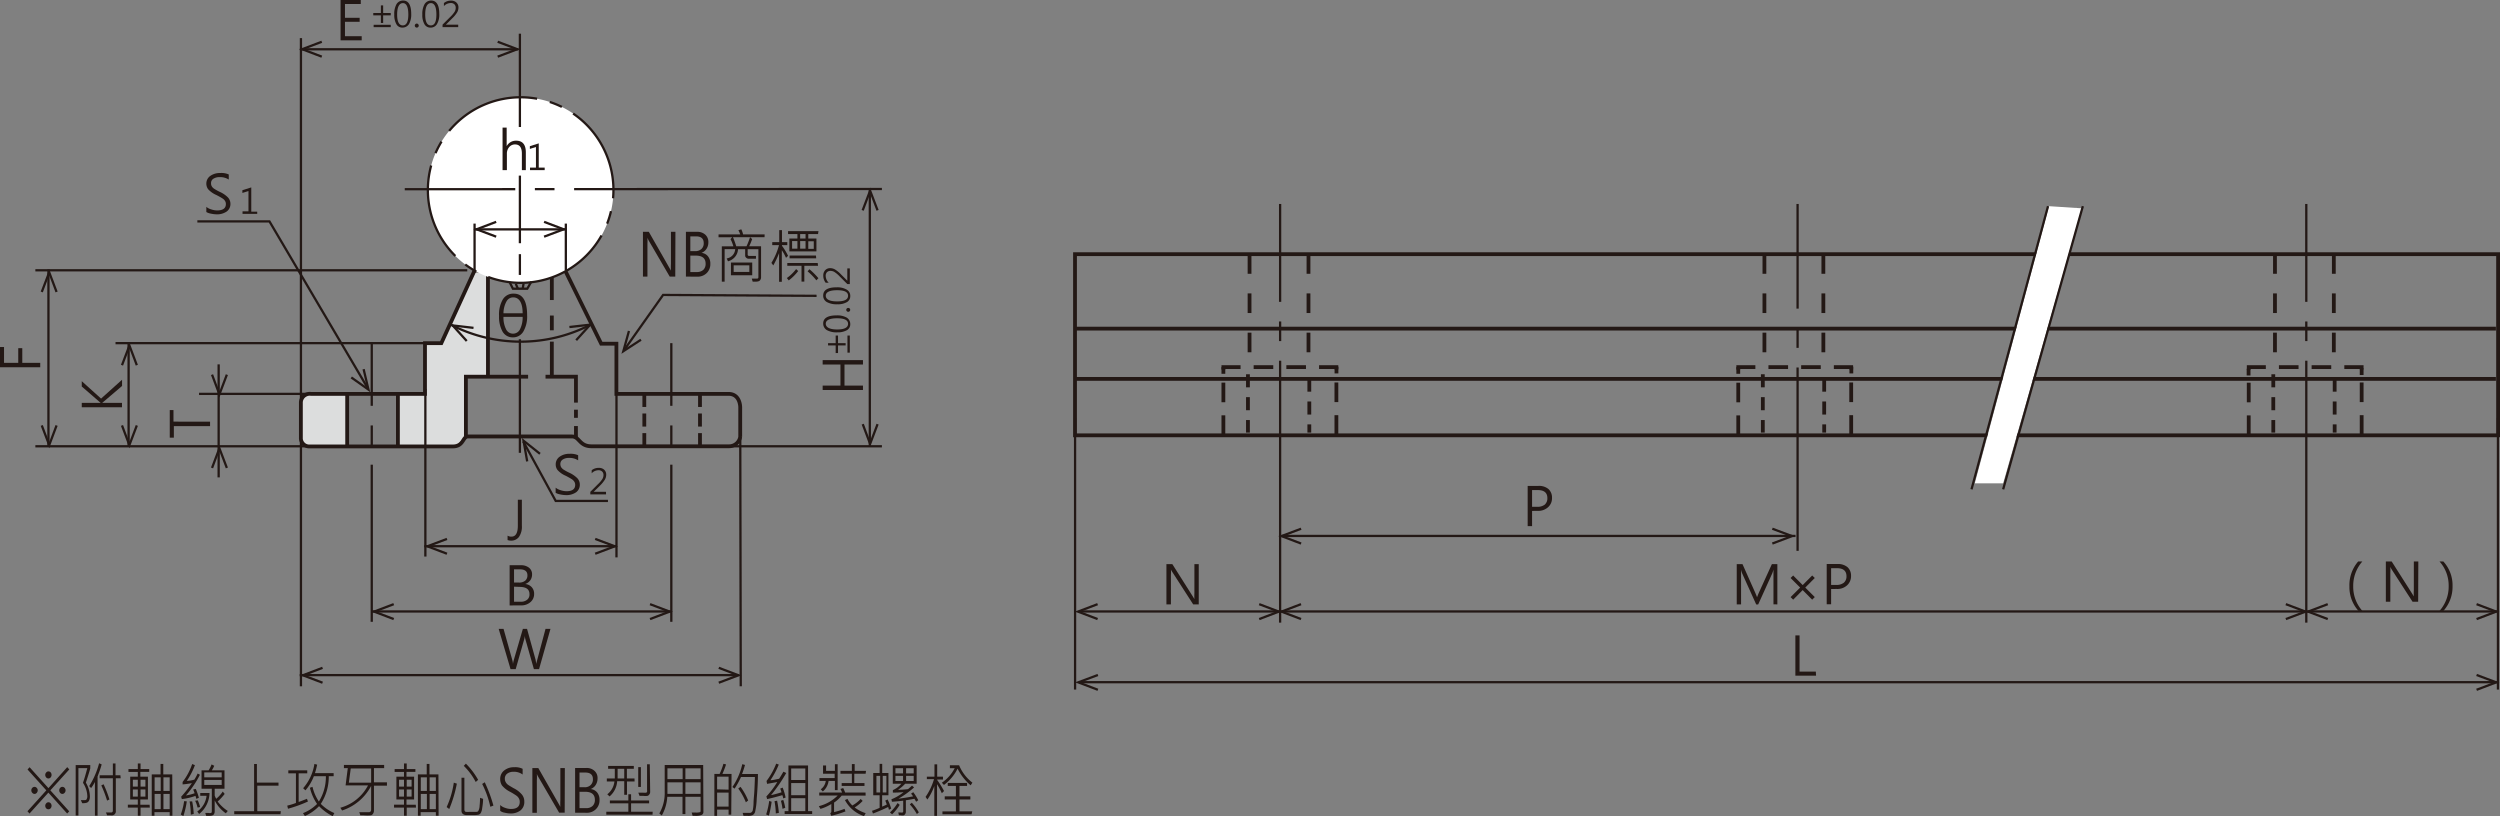 <svg xmlns="http://www.w3.org/2000/svg" xmlns:xlink="http://www.w3.org/1999/xlink" viewBox="0 0 328.72 107.31">
  <rect x="0" y="0" width="328.72" height="107.31" fill="#808080" stroke="none"/>
  <defs>
    <style>
      .cls-1, .cls-10, .cls-11, .cls-13, .cls-14, .cls-15, .cls-16, .cls-17, .cls-4, .cls-5, .cls-7, .cls-8, .cls-9 {
        fill: none;
      }

      .cls-2 {
        clip-path: url(#clip-path);
      }

      .cls-3 {
        fill: #dcdddd;
      }

      .cls-10, .cls-11, .cls-13, .cls-14, .cls-15, .cls-16, .cls-17, .cls-4, .cls-5, .cls-7, .cls-8, .cls-9 {
        stroke: #231815;
      }

      .cls-13, .cls-14, .cls-15, .cls-4, .cls-5 {
        stroke-width: 0.5px;
      }

      .cls-5 {
        stroke-dasharray: 1.72 0.86;
      }

      .cls-6 {
        fill: #fff;
      }

      .cls-10, .cls-11, .cls-16, .cls-17, .cls-7, .cls-8, .cls-9 {
        stroke-width: 0.3px;
      }

      .cls-7 {
        stroke-dasharray: 12.91 1.72 1.72 1.72;
      }

      .cls-8 {
        stroke-dasharray: 19.8 1.72 1.72 1.72;
      }

      .cls-9 {
        stroke-dasharray: 20.66 2.58 2.58 2.58;
      }

      .cls-11 {
        stroke-dasharray: 40.47 2.58 2.58 2.58;
      }

      .cls-12 {
        fill: #231815;
      }

      .cls-13 {
        stroke-dasharray: 2.58 2.58;
      }

      .cls-14 {
        stroke-dasharray: 2.58 1.72;
      }

      .cls-15 {
        stroke-dasharray: 1.72 1.29;
      }

      .cls-16 {
        stroke-dasharray: 34.44 2.58 2.58 2.58;
      }

      .cls-17 {
        stroke-dasharray: 24.11 2.58 2.58 2.58;
      }

      .cls-18 {
        clip-path: url(#clip-path-3);
      }
    </style>
    <clipPath id="clip-path" transform="translate(-474.38 -127.88)">
      <rect class="cls-1" x="470" y="123.5" width="334.85" height="96.68"/>
    </clipPath>
    <clipPath id="clip-path-3" transform="translate(-474.38 -127.88)">
      <rect class="cls-1" width="839.05" height="595.28"/>
    </clipPath>
  </defs>
  <title>資產 2</title>
  <g id="圖層_2" data-name="圖層 2">
    <g id="圖層_1-2" data-name="圖層 1">
      <g>
        <g class="cls-2">
          <polygon class="cls-3" points="52.27 51.81 52.27 58.67 59.96 58.67 61.26 57.38 61.26 49.48 64.16 49.48 64.16 36.34 62.38 35.48 58.13 45.17 56.04 45.17 56.04 51.81 52.27 51.81"/>
          <rect class="cls-3" x="39.68" y="51.73" width="5.92" height="6.94"/>
          <path class="cls-4" d="M536.78,163.45h11.91l4.74,9.62h2v6.6h14.74c1.56,0,1.54,1.76,1.54,1.76v3.89a1.48,1.48,0,0,1-1.48,1.24H552.15c-1.61,0-1.57-1.29-2.58-1.29H535.92c-.72,0-.55,1.31-2,1.31h-18.8a1.1,1.1,0,0,1-1.18-1.15v-4.58a1.17,1.17,0,0,1,1.32-1.18l15,0V173h2.15Z" transform="translate(-474.38 -127.88)"/>
          <polyline class="cls-4" points="69.44 49.53 61.26 49.53 61.26 57.38"/>
          <polyline class="cls-4" points="75.73 52.94 75.73 49.53 71.73 49.53"/>
          <line class="cls-4" x1="75.73" y1="54.94" x2="75.73" y2="53.87"/>
          <line class="cls-4" x1="75.73" y1="57.6" x2="75.73" y2="56.02"/>
          <line class="cls-4" x1="64.16" y1="35.79" x2="64.16" y2="49.42"/>
          <line class="cls-4" x1="72.56" y1="44.92" x2="72.56" y2="49.48"/>
          <line class="cls-4" x1="72.56" y1="41.49" x2="72.56" y2="43.43"/>
          <line class="cls-4" x1="72.56" y1="35.79" x2="72.56" y2="39.45"/>
          <line class="cls-4" x1="45.65" y1="51.79" x2="45.65" y2="58.68"/>
          <line class="cls-4" x1="52.32" y1="51.79" x2="52.32" y2="58.68"/>
          <line class="cls-5" x1="84.72" y1="51.79" x2="84.72" y2="58.68"/>
          <line class="cls-5" x1="92.04" y1="51.79" x2="92.04" y2="58.68"/>
          <path class="cls-6" d="M542.85,165.07a12.2,12.2,0,1,0-12.21-12.2,12.2,12.2,0,0,0,12.21,12.2" transform="translate(-474.38 -127.88)"/>
          <path class="cls-7" d="M542.85,165.07a12.2,12.2,0,1,0-12.21-12.2A12.2,12.2,0,0,0,542.85,165.07Z" transform="translate(-474.38 -127.88)"/>
          <line class="cls-6" x1="62.4" y1="35.81" x2="62.4" y2="29.4"/>
          <line class="cls-8" x1="62.4" y1="35.81" x2="62.4" y2="29.4"/>
          <line class="cls-6" x1="74.4" y1="35.57" x2="74.4" y2="29.4"/>
          <line class="cls-8" x1="74.4" y1="35.57" x2="74.4" y2="29.4"/>
          <line class="cls-6" x1="62.33" y1="30.16" x2="74.39" y2="30.16"/>
          <line class="cls-8" x1="62.33" y1="30.16" x2="74.39" y2="30.16"/>
          <path class="cls-8" d="M533.58,170.53a20,20,0,0,0,18.7-.09" transform="translate(-474.38 -127.88)"/>
          <polyline class="cls-8" points="67.01 37.1 67.44 37.96 69.33 37.96 69.86 37.04"/>
          <line class="cls-8" x1="68.09" y1="37.96" x2="67.82" y2="37.31"/>
          <line class="cls-8" x1="68.74" y1="37.9" x2="68.84" y2="37.31"/>
          <line class="cls-9" x1="48.88" y1="81.76" x2="48.88" y2="45.12"/>
          <line class="cls-9" x1="88.27" y1="81.76" x2="88.27" y2="45.12"/>
          <line class="cls-10" x1="55.93" y1="51.14" x2="55.93" y2="73.18"/>
          <line class="cls-10" x1="81.06" y1="51.14" x2="81.06" y2="73.29"/>
          <line class="cls-10" x1="39.57" y1="5.01" x2="39.57" y2="90.24"/>
          <line class="cls-10" x1="97.33" y1="54.37" x2="97.4" y2="90.24"/>
          <line class="cls-11" x1="115.96" y1="24.85" x2="53.22" y2="24.88"/>
          <line class="cls-10" x1="93.4" y1="58.68" x2="115.96" y2="58.68"/>
          <polyline class="cls-10" points="82.14 45.92 87.19 38.78 107.37 38.9"/>
          <line class="cls-10" x1="39.41" y1="88.77" x2="97.13" y2="88.77"/>
          <line class="cls-10" x1="141.88" y1="89.7" x2="328.51" y2="89.7"/>
          <line class="cls-10" x1="48.88" y1="80.4" x2="88.23" y2="80.4"/>
          <line class="cls-10" x1="55.8" y1="71.82" x2="81.06" y2="71.82"/>
        </g>
        <g class="cls-2">
          <path class="cls-12" d="M546.76,210.57l-1.5,5.29h-.68l-1.11-3.9a1.89,1.89,0,0,1-.08-.53h0a2.35,2.35,0,0,1-.09.53l-1.11,3.9h-.68l-1.56-5.29h.64l1.15,4.09a2.56,2.56,0,0,1,.09.53h0a3.58,3.58,0,0,1,.11-.53l1.19-4.09h.55l1.14,4.12c0,.13.06.3.09.5h0a2.27,2.27,0,0,1,.1-.51l1.1-4.11Z" transform="translate(-474.38 -127.88)"/>
          <path class="cls-12" d="M713.17,216.72h-2.72v-5.29H711v4.76h2.14Z" transform="translate(-474.38 -127.88)"/>
          <path class="cls-12" d="M632,207.35h-.73l-2.76-4.28a1.87,1.87,0,0,1-.17-.31h0a5,5,0,0,1,0,.71v3.88h-.59v-5.29h.78l2.68,4.23.22.36h0a7.77,7.77,0,0,1,0-.8v-3.79H632Z" transform="translate(-474.38 -127.88)"/>
          <path class="cls-12" d="M784.45,201.71H785a4.82,4.82,0,0,0-1.2,3.27,4.75,4.75,0,0,0,1.2,3.22h-.51a4.66,4.66,0,0,1-1.19-3.22A4.75,4.75,0,0,1,784.45,201.71Z" transform="translate(-474.38 -127.88)"/>
          <path class="cls-12" d="M792.34,207h-.74l-2.76-4.27a3.18,3.18,0,0,1-.16-.32h0a5,5,0,0,1,0,.71V207h-.59v-5.29h.77l2.69,4.23.22.36h0a5.26,5.26,0,0,1,0-.8v-3.79h.59Z" transform="translate(-474.38 -127.88)"/>
          <path class="cls-12" d="M795.66,208.2h-.51a4.8,4.8,0,0,0,1.2-3.26,4.74,4.74,0,0,0-1.2-3.23h.5a4.61,4.61,0,0,1,1.21,3.23A4.74,4.74,0,0,1,795.66,208.2Z" transform="translate(-474.38 -127.88)"/>
          <path class="cls-12" d="M675.83,195.06v2h-.58v-5.29h1.43a1.91,1.91,0,0,1,1.3.41,1.5,1.5,0,0,1,.47,1.17,1.56,1.56,0,0,1-.55,1.25,1.89,1.89,0,0,1-1.36.45Zm0-2.74v2.2h.67a1.55,1.55,0,0,0,1-.29,1.09,1.09,0,0,0,.34-.85c0-.71-.42-1.06-1.26-1.06Z" transform="translate(-474.38 -127.88)"/>
          <g>
            <path class="cls-12" d="M707.57,207.34v-3.57c0-.27,0-.61,0-1h0a4.31,4.31,0,0,1-.16.5l-1.85,4.09h-.26l-1.84-4.07a2.44,2.44,0,0,1-.15-.52h0c0,.18,0,.52,0,1v3.58h-.57v-5.29h.76l1.66,3.73c.13.29.21.5.25.62h0c.07-.18.15-.4.26-.64l1.69-3.71h.72v5.29Z" transform="translate(-474.38 -127.88)"/>
            <path class="cls-12" d="M713,206.39l-.34.34-1.25-1.26-1.25,1.26-.34-.34,1.26-1.25-1.26-1.26.34-.33,1.25,1.26,1.25-1.26.34.33-1.25,1.26Z" transform="translate(-474.38 -127.88)"/>
            <path class="cls-12" d="M715.15,205.33v2h-.58v-5.29H716a1.93,1.93,0,0,1,1.3.41,1.5,1.5,0,0,1,.47,1.17,1.61,1.61,0,0,1-.55,1.25,1.89,1.89,0,0,1-1.36.45Zm0-2.74v2.2h.67a1.52,1.52,0,0,0,1-.29,1.06,1.06,0,0,0,.35-.85c0-.71-.42-1.06-1.26-1.06Z" transform="translate(-474.38 -127.88)"/>
          </g>
          <path class="cls-12" d="M497.19,181.8v1.52H502v.59h-4.76v1.52h-.54V181.8Z" transform="translate(-474.38 -127.88)"/>
          <path class="cls-12" d="M490.43,177.81v.82L488,180.7l-.18.15h2.6v.58h-5.29v-.58h2.49a1.77,1.77,0,0,1-.18-.15l-2.31-2V178l2.54,2.29Z" transform="translate(-474.38 -127.88)"/>
          <path class="cls-12" d="M474.91,173.51v2.08h1.87v-1.93h.53v1.93h2.36v.58h-5.29v-2.66Z" transform="translate(-474.38 -127.88)"/>
          <path class="cls-12" d="M541.39,207.49V202.2h1.48a1.65,1.65,0,0,1,1.07.33,1.07,1.07,0,0,1,.4.88,1.29,1.29,0,0,1-.24.78,1.34,1.34,0,0,1-.67.48h0a1.31,1.31,0,0,1,.85.4,1.25,1.25,0,0,1,.33.9,1.37,1.37,0,0,1-.49,1.09,1.79,1.79,0,0,1-1.22.42Zm.58-4.75v1.74h.65a1.22,1.22,0,0,0,.82-.25.89.89,0,0,0,.29-.7c0-.53-.34-.79-1-.79Zm0,2.28V207h.86a1.26,1.26,0,0,0,.86-.26A.87.87,0,0,0,544,206c0-.64-.44-.95-1.31-.95Z" transform="translate(-474.38 -127.88)"/>
          <path class="cls-12" d="M543,197a2.35,2.35,0,0,1-.39,1.49,1.27,1.27,0,0,1-1,.48,1.44,1.44,0,0,1-.49-.08v-.58a.9.9,0,0,0,.51.13q.84,0,.84-1.44v-3.41H543Z" transform="translate(-474.38 -127.88)"/>
          <path class="cls-12" d="M540,169.42a3.89,3.89,0,0,1,.5-2.18,1.6,1.6,0,0,1,1.43-.75c1.17,0,1.76.94,1.76,2.83a3.92,3.92,0,0,1-.5,2.16,1.56,1.56,0,0,1-1.39.76,1.52,1.52,0,0,1-1.33-.74A3.93,3.93,0,0,1,540,169.42Zm.58.12a3.43,3.43,0,0,0,.35,1.65,1,1,0,0,0,.92.56,1,1,0,0,0,.9-.57,3.42,3.42,0,0,0,.35-1.64Zm2.52-.47c0-1.39-.46-2.09-1.24-2.09a1,1,0,0,0-.89.55,3.25,3.25,0,0,0-.39,1.54Z" transform="translate(-474.38 -127.88)"/>
          <path class="cls-12" d="M547.44,192a1.82,1.82,0,0,0,.64.33,2.58,2.58,0,0,0,.78.14c.77,0,1.15-.28,1.15-.84a.74.74,0,0,0-.12-.42,1.08,1.08,0,0,0-.32-.32c-.14-.09-.4-.24-.8-.45a3,3,0,0,1-1.09-.77,1.19,1.19,0,0,1-.23-.74,1.21,1.21,0,0,1,.52-1,2.15,2.15,0,0,1,1.3-.38,2.39,2.39,0,0,1,1.13.19v.67a2.1,2.1,0,0,0-1.2-.32,1.45,1.45,0,0,0-.82.21.68.68,0,0,0-.32.6.82.82,0,0,0,.11.42,1.22,1.22,0,0,0,.3.3,6.41,6.41,0,0,0,.75.41,3.61,3.61,0,0,1,1.09.75,1.24,1.24,0,0,1,.31.83,1.21,1.21,0,0,1-.49,1,2.24,2.24,0,0,1-1.38.37,3.6,3.6,0,0,1-.7-.09,1.82,1.82,0,0,1-.61-.21Z" transform="translate(-474.38 -127.88)"/>
          <path class="cls-12" d="M554.07,192.89H552v-.34l1-1a3.4,3.4,0,0,0,.61-.73,1,1,0,0,0,.12-.47.6.6,0,0,0-.18-.47.66.66,0,0,0-.49-.17,1.25,1.25,0,0,0-.88.4v-.4a1.43,1.43,0,0,1,.93-.31,1,1,0,0,1,.71.24.87.87,0,0,1,.27.67,1.27,1.27,0,0,1-.18.64,4.22,4.22,0,0,1-.67.81l-.8.79h1.62Z" transform="translate(-474.38 -127.88)"/>
          <line class="cls-10" x1="26.17" y1="51.79" x2="43.93" y2="51.79"/>
          <line class="cls-10" x1="4.65" y1="58.68" x2="43.93" y2="58.68"/>
          <line class="cls-10" x1="16.91" y1="58.68" x2="16.91" y2="45.11"/>
          <line class="cls-10" x1="28.75" y1="62.77" x2="28.75" y2="47.91"/>
          <line class="cls-10" x1="55.95" y1="45.12" x2="15.19" y2="45.12"/>
          <line class="cls-10" x1="61.44" y1="35.54" x2="4.65" y2="35.54"/>
          <line class="cls-10" x1="6.37" y1="35.43" x2="6.37" y2="58.68"/>
          <polyline class="cls-10" points="5.49 38.39 6.47 35.81 7.44 38.39"/>
          <polyline class="cls-10" points="7.44 55.94 6.47 58.52 5.49 55.94"/>
          <polyline class="cls-10" points="17.99 55.94 17.01 58.52 16.04 55.94"/>
          <polyline class="cls-10" points="27.88 61.53 28.85 58.95 29.83 61.53"/>
          <polyline class="cls-10" points="42.41 89.77 39.83 88.79 42.41 87.81"/>
          <polyline class="cls-10" points="144.36 90.7 141.78 89.72 144.36 88.75"/>
          <polyline class="cls-10" points="51.77 81.4 49.19 80.42 51.77 79.44"/>
          <polyline class="cls-10" points="144.32 81.4 141.74 80.42 144.32 79.44"/>
          <polyline class="cls-10" points="306.07 81.4 303.48 80.42 306.07 79.44"/>
          <polyline class="cls-10" points="42.31 7.45 39.73 6.47 42.31 5.49"/>
          <polyline class="cls-10" points="65.44 7.45 68.02 6.47 65.44 5.49"/>
          <polyline class="cls-10" points="58.77 72.81 56.19 71.83 58.77 70.86"/>
          <polyline class="cls-10" points="300.56 81.4 303.15 80.42 300.56 79.44"/>
          <polyline class="cls-10" points="171.07 81.4 168.49 80.42 171.07 79.44"/>
          <polyline class="cls-10" points="165.57 81.4 168.15 80.42 165.57 79.44"/>
          <polyline class="cls-10" points="325.64 81.4 328.22 80.42 325.64 79.44"/>
          <polyline class="cls-10" points="325.64 90.7 328.22 89.72 325.64 88.75"/>
          <polyline class="cls-10" points="171.08 71.47 168.5 70.49 171.08 69.52"/>
          <polyline class="cls-10" points="233.04 71.47 235.63 70.49 233.04 69.52"/>
          <polyline class="cls-10" points="65.24 31.12 62.66 30.15 65.24 29.17"/>
          <polyline class="cls-10" points="71.54 31.12 74.12 30.15 71.54 29.17"/>
          <polyline class="cls-10" points="75.76 44.73 77.61 42.69 74.87 43"/>
          <polyline class="cls-10" points="61.37 44.84 59.52 42.79 62.26 43.11"/>
          <polyline class="cls-10" points="47.81 48.54 48.45 51.23 46.19 49.63"/>
          <polyline class="cls-10" points="69.32 60.67 68.84 57.95 71 59.67"/>
          <polyline class="cls-10" points="84.28 44.67 81.96 46.18 82.7 43.52"/>
          <polyline class="cls-10" points="94.51 89.77 97.09 88.79 94.51 87.81"/>
          <polyline class="cls-10" points="85.47 81.4 88.05 80.42 85.47 79.44"/>
          <polyline class="cls-10" points="78.26 72.81 80.84 71.83 78.26 70.86"/>
          <polyline class="cls-10" points="113.43 27.66 114.41 25.08 115.39 27.66"/>
          <polyline class="cls-10" points="115.39 55.77 114.41 58.36 113.44 55.77"/>
          <polyline class="cls-10" points="16.04 48.02 17.02 45.44 17.99 48.02"/>
          <polyline class="cls-10" points="29.83 49.26 28.85 51.85 27.88 49.26"/>
          <g>
            <path class="cls-12" d="M574.91,159.07H573l.28.25a9.5,9.5,0,0,1-.39.94h1.56v4.08a.58.58,0,0,1-.15.41c-.1.12-.31.17-.65.17h-.3l-.12-.41h.7c.11,0,.17-.06.17-.19v-3.67h-1.41v.68c0,.13.06.2.19.2h.9v.37h-1a.45.45,0,0,1-.28-.13.36.36,0,0,1-.14-.27v-.85h-.94a1.66,1.66,0,0,1-.39,1,1.82,1.82,0,0,1-.93.59l-.17-.38a1.31,1.31,0,0,0,1.12-1.22h-1.39v4.28h-.37v-4.65h1.52a4.81,4.81,0,0,0-.38-.95l.23-.24h-1.8v-.38h2.85a4.19,4.19,0,0,0-.24-.55l.38-.12a3.19,3.19,0,0,1,.24.67h2.83Zm-1.62,5h-2.8V162.4h2.8Zm-.32-5h-2.21c.19.47.33.87.43,1.19h1.35A10.26,10.26,0,0,0,573,159.07Zm-.06,4.57v-.87h-2.06v.87Z" transform="translate(-474.38 -127.88)"/>
            <path class="cls-12" d="M578,161.52l-.27.26a5.9,5.9,0,0,0-.55-1v4.15h-.36v-3.77a11.82,11.82,0,0,1-.76,1.62l-.25-.33a8.76,8.76,0,0,0,1-2.34h-.89v-.39h.92v-1.58h.36v1.58h.7v.39h-.7v.09A7.45,7.45,0,0,1,578,161.52Zm1.33,2a6.48,6.48,0,0,1-1.24,1.23l-.25-.31a5.56,5.56,0,0,0,1.22-1.18Zm2.61-.69h-1.8v2.08h-.37v-2.08H577.9v-.37h4Zm0-4.17h-1.28v.58h1.07v1.7h-3.56v-1.7h1.06v-.58H578v-.39h4Zm-.24,3.19H578.2v-.37h3.47Zm-2.47-1.27v-1h-.7v1Zm1.07-1.34v-.58h-.71v.58Zm0,1.34v-1h-.71v1Zm1.68,3.89-.26.27a7.78,7.78,0,0,0-1.15-1.18l.24-.28A9.66,9.66,0,0,1,582,164.47Zm-.6-4.87h-.72v1h.72Z" transform="translate(-474.38 -127.88)"/>
          </g>
          <g>
            <path class="cls-12" d="M563.17,164.25h-.73l-2.77-4.75a3.92,3.92,0,0,1-.16-.36h0a6.34,6.34,0,0,1,0,.79v4.32h-.59v-5.89h.77l2.69,4.71c.14.24.21.37.22.4h0a8.89,8.89,0,0,1,0-.89v-4.22h.59Z" transform="translate(-474.38 -127.88)"/>
            <path class="cls-12" d="M564.57,164.25v-5.89h1.48a1.54,1.54,0,0,1,1.06.37,1.27,1.27,0,0,1,.41,1,1.52,1.52,0,0,1-.24.86,1.33,1.33,0,0,1-.67.54v0a1.21,1.21,0,0,1,.85.44,1.49,1.49,0,0,1,.32,1,1.63,1.63,0,0,1-.48,1.22,1.69,1.69,0,0,1-1.22.47Zm.58-5.29v1.94h.64a1.16,1.16,0,0,0,.82-.28,1,1,0,0,0,.3-.78c0-.58-.34-.88-1-.88Zm0,2.53v2.16H566a1.24,1.24,0,0,0,.86-.29,1.08,1.08,0,0,0,.3-.81c0-.7-.43-1.06-1.3-1.06Z" transform="translate(-474.38 -127.88)"/>
          </g>
          <polyline class="cls-10" points="25.95 29.11 35.43 29.11 48.29 50.93"/>
          <line class="cls-10" x1="39.44" y1="6.48" x2="68.14" y2="6.48"/>
          <line class="cls-10" x1="68.36" y1="44.61" x2="68.36" y2="59.54"/>
          <polyline class="cls-10" points="68.36 33.42 68.36 35.29 68.36 36.15"/>
          <line class="cls-10" x1="68.36" y1="23.09" x2="68.36" y2="31.98"/>
          <line class="cls-10" x1="68.36" y1="4.43" x2="68.36" y2="16.7"/>
          <line class="cls-10" x1="114.37" y1="24.81" x2="114.37" y2="58.68"/>
          <path class="cls-12" d="M587.85,175.23v.58h-2.43v2.77h2.43v.58h-5.3v-.58h2.34v-2.77h-2.34v-.58Z" transform="translate(-474.38 -127.88)"/>
          <g>
            <path class="cls-12" d="M584.57,172v1h1v.3h-1v1h-.31v-1h-1V173h1v-1Zm1.55,0v2.25h-.31V172Z" transform="translate(-474.38 -127.88)"/>
            <path class="cls-12" d="M584.47,171.58a2.62,2.62,0,0,1-1.38-.3,1,1,0,0,1-.47-.86c0-.71.59-1.07,1.77-1.07a2.53,2.53,0,0,1,1.32.29,1,1,0,0,1,.47.86.88.88,0,0,1-.45.8A2.45,2.45,0,0,1,584.47,171.58Zm0-.38c.94,0,1.42-.25,1.42-.74s-.48-.73-1.44-.73-1.49.24-1.49.71S583.45,171.2,584.45,171.2Z" transform="translate(-474.38 -127.88)"/>
            <path class="cls-12" d="M585.92,168.88a.26.26,0,0,1-.19-.08.25.25,0,0,1,.19-.43.24.24,0,0,1,.18.07.26.26,0,0,1-.18.44Z" transform="translate(-474.38 -127.88)"/>
            <path class="cls-12" d="M584.47,167.89a2.62,2.62,0,0,1-1.38-.3.94.94,0,0,1-.47-.85q0-1.08,1.77-1.08a2.43,2.43,0,0,1,1.32.3.93.93,0,0,1,.47.85.88.88,0,0,1-.45.8A2.35,2.35,0,0,1,584.47,167.89Zm0-.38c.94,0,1.42-.24,1.42-.74s-.48-.73-1.44-.73-1.49.24-1.49.72S583.45,167.51,584.45,167.51Z" transform="translate(-474.38 -127.88)"/>
            <path class="cls-12" d="M586.12,163.17v2.06h-.33l-1-1a3.66,3.66,0,0,0-.73-.61,1,1,0,0,0-.48-.12.61.61,0,0,0-.47.18.67.67,0,0,0-.16.49,1.29,1.29,0,0,0,.4.89h-.4a1.49,1.49,0,0,1-.32-.94,1,1,0,0,1,.25-.71.87.87,0,0,1,.67-.27,1.27,1.27,0,0,1,.64.18,3.93,3.93,0,0,1,.8.67l.8.8h0v-1.62Z" transform="translate(-474.38 -127.88)"/>
          </g>
          <path class="cls-12" d="M521.94,133.18h-2.78v-5.3h2.66v.53h-2.08v1.81h1.93v.53h-1.93v1.89h2.2Z" transform="translate(-474.38 -127.88)"/>
          <g>
            <path class="cls-12" d="M525.76,129.9h-1v1h-.3v-1h-1v-.31h1v-1h.3v1h1Zm0,1.55h-2.25v-.31h2.25Z" transform="translate(-474.38 -127.88)"/>
            <path class="cls-12" d="M526.22,129.8a2.62,2.62,0,0,1,.3-1.38,1,1,0,0,1,.86-.47c.71,0,1.07.59,1.07,1.77a2.53,2.53,0,0,1-.29,1.32,1,1,0,0,1-.86.47.88.88,0,0,1-.8-.45A2.45,2.45,0,0,1,526.22,129.8Zm.38,0c0,.94.25,1.42.74,1.42s.73-.48.73-1.44-.24-1.49-.71-1.49S526.6,128.78,526.6,129.78Z" transform="translate(-474.38 -127.88)"/>
            <path class="cls-12" d="M528.92,131.25a.26.26,0,0,1,.08-.19.24.24,0,0,1,.36,0,.26.26,0,0,1,.08.19.26.26,0,0,1-.52,0Z" transform="translate(-474.38 -127.88)"/>
            <path class="cls-12" d="M529.91,129.8a2.62,2.62,0,0,1,.3-1.38,1,1,0,0,1,.85-.47q1.08,0,1.08,1.77a2.43,2.43,0,0,1-.3,1.32.94.94,0,0,1-.85.47.88.88,0,0,1-.8-.45A2.35,2.35,0,0,1,529.91,129.8Zm.38,0c0,.94.24,1.42.74,1.42s.73-.48.73-1.44-.24-1.49-.72-1.49S530.29,128.78,530.29,129.78Z" transform="translate(-474.38 -127.88)"/>
            <path class="cls-12" d="M534.63,131.45h-2.06v-.33l1-1a3.66,3.66,0,0,0,.61-.73,1,1,0,0,0,.12-.48.61.61,0,0,0-.18-.47.67.67,0,0,0-.49-.16,1.25,1.25,0,0,0-.88.4v-.4a1.44,1.44,0,0,1,.93-.32,1,1,0,0,1,.71.25.86.86,0,0,1,.27.67,1.27,1.27,0,0,1-.18.64,3.93,3.93,0,0,1-.67.8l-.8.8h1.62Z" transform="translate(-474.38 -127.88)"/>
          </g>
          <polyline class="cls-10" points="68.79 58.03 73.07 65.87 79.94 65.87"/>
          <path class="cls-12" d="M543.52,150.25H543v-2.18q0-1.2-.9-1.2a1,1,0,0,0-.77.35,1.31,1.31,0,0,0-.3.89v2.14h-.57v-5.59H541v2.44h0a1.38,1.38,0,0,1,1.25-.72c.85,0,1.27.52,1.27,1.54Z" transform="translate(-474.38 -127.88)"/>
          <path class="cls-12" d="M546,150.25h-1.93v-.33h.78v-2.71l-.8.25v-.36l1.17-.37v3.19H546Z" transform="translate(-474.38 -127.88)"/>
          <path class="cls-12" d="M501.51,155.08a1.73,1.73,0,0,0,.64.33,2.52,2.52,0,0,0,.77.14c.77,0,1.16-.28,1.16-.84a.74.74,0,0,0-.12-.42,1,1,0,0,0-.33-.32c-.13-.09-.4-.24-.8-.45a3.1,3.1,0,0,1-1.09-.77,1.25,1.25,0,0,1-.23-.74,1.23,1.23,0,0,1,.52-1,2.18,2.18,0,0,1,1.31-.38,2.34,2.34,0,0,1,1.12.19v.67a2.1,2.1,0,0,0-1.2-.32,1.49,1.49,0,0,0-.82.21.67.67,0,0,0-.31.6.73.73,0,0,0,.11.42,1,1,0,0,0,.3.3,7,7,0,0,0,.74.41,3.48,3.48,0,0,1,1.09.75,1.24,1.24,0,0,1,.31.83,1.21,1.21,0,0,1-.49,1,2.21,2.21,0,0,1-1.37.37,3.69,3.69,0,0,1-.71-.09,1.75,1.75,0,0,1-.6-.21Z" transform="translate(-474.38 -127.88)"/>
          <path class="cls-12" d="M508.2,156h-1.93v-.33h.78V153l-.8.25v-.36l1.17-.37v3.19h.78Z" transform="translate(-474.38 -127.88)"/>
          <rect class="cls-4" x="141.35" y="33.42" width="187.12" height="23.82"/>
          <line class="cls-13" x1="164.3" y1="33.42" x2="164.3" y2="47.84"/>
          <line class="cls-13" x1="172.05" y1="33.42" x2="172.05" y2="47.84"/>
          <line class="cls-4" x1="141.35" y1="43.21" x2="328.18" y2="43.21"/>
          <line class="cls-4" x1="141.35" y1="49.82" x2="328.18" y2="49.82"/>
          <polyline class="cls-14" points="175.72 57.17 175.72 48.27 160.86 48.27 160.86 57.67"/>
          <line class="cls-15" x1="164.09" y1="49.21" x2="164.09" y2="56.88"/>
          <line class="cls-15" x1="172.16" y1="49.78" x2="172.16" y2="56.88"/>
          <line class="cls-13" x1="232" y1="33.42" x2="232" y2="47.84"/>
          <line class="cls-13" x1="239.75" y1="33.42" x2="239.75" y2="47.84"/>
          <polyline class="cls-14" points="243.41 57.17 243.41 48.27 228.56 48.27 228.56 57.67"/>
          <line class="cls-15" x1="231.79" y1="49.21" x2="231.79" y2="56.88"/>
          <line class="cls-15" x1="239.86" y1="49.78" x2="239.86" y2="56.88"/>
          <line class="cls-13" x1="299.13" y1="33.42" x2="299.13" y2="47.84"/>
          <line class="cls-13" x1="306.87" y1="33.42" x2="306.87" y2="47.84"/>
          <polyline class="cls-14" points="310.53 57.17 310.53 48.27 295.68 48.27 295.68 57.67"/>
          <line class="cls-15" x1="298.91" y1="49.21" x2="298.91" y2="56.88"/>
          <line class="cls-15" x1="306.98" y1="49.78" x2="306.98" y2="56.88"/>
          <polygon class="cls-6" points="269.42 27.11 259.66 63.55 263.39 63.55 273.73 27.39 269.42 27.11"/>
          <line class="cls-10" x1="269.29" y1="27.11" x2="259.23" y2="64.34"/>
          <line class="cls-10" x1="273.87" y1="27.11" x2="263.39" y2="64.34"/>
          <line class="cls-16" x1="168.32" y1="81.87" x2="168.32" y2="26.82"/>
          <line class="cls-10" x1="141.36" y1="54.94" x2="141.36" y2="90.67"/>
          <line class="cls-10" x1="328.45" y1="54.94" x2="328.45" y2="90.67"/>
          <line class="cls-16" x1="303.25" y1="81.87" x2="303.25" y2="26.82"/>
          <line class="cls-17" x1="236.36" y1="72.43" x2="236.36" y2="26.82"/>
          <line class="cls-10" x1="141.88" y1="80.4" x2="328.45" y2="80.4"/>
          <line class="cls-10" x1="168.54" y1="70.47" x2="236.09" y2="70.47"/>
          <line class="cls-4" x1="160.86" y1="48.27" x2="160.86" y2="49.15"/>
          <line class="cls-4" x1="175.73" y1="48.22" x2="175.73" y2="49.1"/>
          <line class="cls-4" x1="295.66" y1="48.49" x2="295.66" y2="49.37"/>
          <line class="cls-4" x1="310.53" y1="48.43" x2="310.53" y2="49.31"/>
          <line class="cls-4" x1="228.56" y1="48.27" x2="228.56" y2="49.15"/>
          <line class="cls-4" x1="243.43" y1="48.22" x2="243.43" y2="49.1"/>
        </g>
        <g class="cls-18">
          <g>
            <path class="cls-12" d="M483.49,229.05,481,231.8l2.48,2.76-.27.29-2.47-2.75-2.48,2.75-.27-.3,2.48-2.75L478,229.06l.27-.3,2.48,2.75,2.47-2.76Zm-4.15,2.75a.49.49,0,0,1-.13.33.37.37,0,0,1-.58,0,.44.44,0,0,1-.13-.33.44.44,0,0,1,.12-.32.41.41,0,0,1,.3-.14.38.38,0,0,1,.29.14A.44.44,0,0,1,479.34,231.8Zm1.41-2.49a.39.39,0,0,1,.29.13.51.51,0,0,1,0,.66.38.38,0,0,1-.29.14.39.39,0,0,1-.3-.14.5.5,0,0,1-.12-.33.44.44,0,0,1,.13-.32A.35.35,0,0,1,480.75,229.31Zm0,4.06a.39.39,0,0,1,.29.13.51.51,0,0,1,0,.66.37.37,0,0,1-.29.13.38.38,0,0,1-.3-.13.5.5,0,0,1-.12-.33.44.44,0,0,1,.13-.32A.35.35,0,0,1,480.75,233.37ZM483,231.8a.44.44,0,0,1-.13.33.37.37,0,0,1-.58,0,.48.48,0,0,1-.12-.33.44.44,0,0,1,.12-.32.38.38,0,0,1,.29-.14.39.39,0,0,1,.3.14A.47.47,0,0,1,483,231.8Z" transform="translate(-474.38 -127.88)"/>
            <path class="cls-12" d="M486.25,228.89c0,.08-.19.71-.58,1.9a3.62,3.62,0,0,1,.53,1.81,1.22,1.22,0,0,1-.11.55.56.56,0,0,1-.28.27,1.75,1.75,0,0,1-.62.07l-.18-.4h.4c.19,0,.31,0,.36-.13a.73.73,0,0,0,.09-.41,3.37,3.37,0,0,0-.57-1.74c.21-.6.39-1.25.57-1.93h-1.17v6.23h-.36v-6.63h1.92Zm1.5-.5c-.07.26-.17.59-.32,1l-.22.59v5.15h-.35V230.7a5.55,5.55,0,0,1-.5.8l-.25-.26a10.64,10.64,0,0,0,1.3-3Zm2.5,1.82h-.64v4.27a.54.54,0,0,1-.62.61h-.52l-.16-.38H489c.15,0,.22-.09.22-.26v-4.24h-1.74v-.39h1.74v-1.55h.35v1.55h.64ZM488.77,233l-.31.15a16.15,16.15,0,0,0-.76-2L488,231A15.05,15.05,0,0,1,488.77,233Z" transform="translate(-474.38 -127.88)"/>
            <path class="cls-12" d="M494.08,234.07h-1.22v1.07h-.36v-1.07h-1.31v-.39h1.31V233h-1v-3h1v-.62h-1.23V229h1.23v-.73h.36V229H494v.37h-1.17V230h1v3h-1v.69h1.22Zm-1.58-2.76v-.9h-.65v.9Zm0,1.31v-.93h-.65v.93Zm1-1.31v-.9h-.64v.9Zm0,1.31v-.93h-.64v.93Zm3.55,2.52h-.36v-.47h-2v.47h-.36V229.7h1.16v-1.37h.36v1.37h1.18Zm-1.54-3.26v-1.79h-.8v1.79Zm0,2.39v-2h-.8v2Zm1.18-2.39v-1.79h-.82v1.79Zm0,2.39v-2h-.82v2Z" transform="translate(-474.38 -127.88)"/>
            <path class="cls-12" d="M498.94,233.25a10.61,10.61,0,0,1-.45,1.93l-.34-.2a8.48,8.48,0,0,0,.44-1.76Zm1.73-3.5a13.17,13.17,0,0,1-1.84,2.72,5.46,5.46,0,0,0,1.14-.29c-.05-.15-.11-.31-.19-.49l.34-.08a7.23,7.23,0,0,1,.41,1.17l-.34.14a2.43,2.43,0,0,0-.11-.39,8,8,0,0,1-1.79.42l-.09-.31a16.58,16.58,0,0,0,1.41-1.79,10.6,10.6,0,0,1-1.22.17l0-.32a8.23,8.23,0,0,0,1.26-2.36l.36.15a9.7,9.7,0,0,1-1.07,2.07,4,4,0,0,0,1-.17,7.43,7.43,0,0,0,.43-.8Zm-.82,5.15-.38.1a11.62,11.62,0,0,0-.16-1.75l.34,0A10.68,10.68,0,0,1,499.85,234.9Zm.84-.91-.33.08a4,4,0,0,0-.32-.9l.34-.06A4.64,4.64,0,0,1,500.69,234Zm1.24-1.84a3.61,3.61,0,0,1-1.37,2.76l-.24-.33a2.91,2.91,0,0,0,1.22-2.06h-.83v-.37Zm2.4,2.36-.26.31a4.63,4.63,0,0,1-1.46-1.69v1.44a.64.64,0,0,1-.14.42c-.09.11-.31.17-.66.17l-.32,0-.12-.39h.4a.85.85,0,0,0,.39,0s.07-.09.07-.18v-3h-1.35v-2.42h.93a4,4,0,0,0,.39-.78l.35.18a3.36,3.36,0,0,1-.32.6h1.67v2.42h-1.29v.89a2.17,2.17,0,0,0,.2.43,4.42,4.42,0,0,0,.86-.95l.25.31a6.94,6.94,0,0,1-.92,1A5.09,5.09,0,0,0,504.33,234.51Zm-.8-4.42v-.65h-2.29v.65Zm0,1v-.66h-2.29v.66Z" transform="translate(-474.38 -127.88)"/>
            <path class="cls-12" d="M511.26,234.94h-6.08v-.4h2.61v-6.2h.37v2.44H511v.41h-2.79v3.35h3.1Z" transform="translate(-474.38 -127.88)"/>
            <path class="cls-12" d="M514.87,233.27a17.68,17.68,0,0,1-2.62.95l-.1-.41a8.39,8.39,0,0,0,1.14-.35v-3.9h-1v-.39h2.49v.39h-1.13v3.77c.23-.08.6-.22,1.09-.42Zm3.47,1.52-.21.41a6.65,6.65,0,0,1-1.8-1.32,5.92,5.92,0,0,1-1.86,1.3l-.25-.38a5.39,5.39,0,0,0,1.85-1.21,6.43,6.43,0,0,1-.94-2.13l.34-.12a5.75,5.75,0,0,0,.84,1.93,6.16,6.16,0,0,0,.92-3.33h-1.58a6.12,6.12,0,0,1-1.11,1.86l-.3-.28a6.29,6.29,0,0,0,1.48-3.19l.36.09a8.55,8.55,0,0,1-.29,1.12h2.46v.4h-.64a6.56,6.56,0,0,1-1.05,3.64A5.51,5.51,0,0,0,518.34,234.79Z" transform="translate(-474.38 -127.88)"/>
            <path class="cls-12" d="M525.26,231.19h-1.71v3.3a.63.63,0,0,1-.12.37.44.44,0,0,1-.27.22,5.18,5.18,0,0,1-.95,0h-.45l-.14-.41.71,0a5.82,5.82,0,0,0,.62,0,.27.27,0,0,0,.17-.11.42.42,0,0,0,.06-.21v-3.13a6.63,6.63,0,0,1-3.82,3.23l-.23-.36a5.86,5.86,0,0,0,3.64-2.94h-2.95l.29-2.27h-.51v-.42h5.29v.42h-1.34v1.87h1.71Zm-2.08-.4v-1.87H520.5l-.25,1.87Z" transform="translate(-474.38 -127.88)"/>
            <path class="cls-12" d="M529.08,234.07h-1.22v1.07h-.36v-1.07h-1.31v-.39h1.31V233h-1v-3h1v-.62h-1.23V229h1.23v-.73h.36V229H529v.37h-1.17V230h1v3h-1v.69h1.22Zm-1.58-2.76v-.9h-.65v.9Zm0,1.31v-.93h-.65v.93Zm1-1.31v-.9h-.64v.9Zm0,1.31v-.93h-.64v.93Zm3.55,2.52h-.36v-.47h-2v.47h-.36V229.7h1.16v-1.37h.36v1.37h1.18Zm-1.54-3.26v-1.79h-.8v1.79Zm0,2.39v-2h-.8v2Zm1.18-2.39v-1.79h-.82v1.79Zm0,2.39v-2h-.82v2Z" transform="translate(-474.38 -127.88)"/>
            <path class="cls-12" d="M534.45,230.92a16.91,16.91,0,0,1-1,3.34l-.34-.26a11.91,11.91,0,0,0,.94-3.21Zm3.45,2c0,.5-.07.9-.12,1.23a1.67,1.67,0,0,1-.19.64.54.54,0,0,1-.28.21,3.65,3.65,0,0,1-.83.05c-.32,0-.59,0-.81,0a.7.7,0,0,1-.46-.17.57.57,0,0,1-.15-.42v-4.32h.38v4.2a.31.31,0,0,0,.06.19.21.21,0,0,0,.12.1,3.77,3.77,0,0,0,.52,0h.91a.29.29,0,0,0,.21-.1,1.44,1.44,0,0,0,.18-.68,10.3,10.3,0,0,0,.06-1.07Zm-.65-2.5-.32.28a8.34,8.34,0,0,0-1.57-2.12l.28-.29A9.79,9.79,0,0,1,537.25,230.42Zm2,3.39-.4.15a12.46,12.46,0,0,0-1.07-3l.34-.22A18.94,18.94,0,0,1,539.26,233.81Z" transform="translate(-474.38 -127.88)"/>
            <path class="cls-12" d="M540.15,233.73a1.61,1.61,0,0,0,.64.37,2.28,2.28,0,0,0,.77.15c.77,0,1.16-.31,1.16-.93a.89.89,0,0,0-.12-.47,1.13,1.13,0,0,0-.33-.36,9.18,9.18,0,0,0-.8-.49,3.29,3.29,0,0,1-1.09-.85,1.57,1.57,0,0,1-.23-.83,1.4,1.4,0,0,1,.52-1.13,2,2,0,0,1,1.31-.43,2.19,2.19,0,0,1,1.12.21v.75a1.9,1.9,0,0,0-1.2-.36,1.33,1.33,0,0,0-.82.24.79.79,0,0,0-.32.67.88.88,0,0,0,.12.46,1.07,1.07,0,0,0,.3.34c.13.09.37.24.74.45a3.34,3.34,0,0,1,1.09.84,1.43,1.43,0,0,1,.31.91,1.41,1.41,0,0,1-.49,1.16,2.06,2.06,0,0,1-1.37.41,3.14,3.14,0,0,1-.71-.1,1.32,1.32,0,0,1-.6-.24Z" transform="translate(-474.38 -127.88)"/>
            <path class="cls-12" d="M548.63,234.74h-.73L545.14,230a2.26,2.26,0,0,1-.17-.35h0a6.22,6.22,0,0,1,0,.79v4.31h-.59v-5.88h.78l2.68,4.7.22.4h0a8.65,8.65,0,0,1,0-.88v-4.22h.59Z" transform="translate(-474.38 -127.88)"/>
            <path class="cls-12" d="M550,234.74v-5.88h1.48a1.49,1.49,0,0,1,1.06.37,1.25,1.25,0,0,1,.41,1,1.57,1.57,0,0,1-.24.86,1.33,1.33,0,0,1-.67.54h0a1.26,1.26,0,0,1,.85.44,1.48,1.48,0,0,1,.32,1,1.6,1.6,0,0,1-.48,1.21,1.65,1.65,0,0,1-1.22.47Zm.58-5.28v1.93h.64a1.1,1.1,0,0,0,.82-.28,1,1,0,0,0,.3-.78c0-.58-.34-.87-1-.87Zm0,2.53v2.15h.86a1.2,1.2,0,0,0,.86-.29,1.06,1.06,0,0,0,.3-.8c0-.71-.43-1.06-1.3-1.06Z" transform="translate(-474.38 -127.88)"/>
            <path class="cls-12" d="M560.18,235H554.1v-.39H557v-1.1h-2.43v-.38H557v-.81h.36v.81h2.37v.38h-2.37v1.1h2.84Zm-2.36-4.37h-1v1.76h-.36V230.6h-.93a2.85,2.85,0,0,1-1,2l-.3-.28a2.46,2.46,0,0,0,.94-1.69h-1v-.39h1.05c0-.47,0-.89,0-1.27h-.88v-.38h3.38v.38h-.91v1.27h1Zm-1.36-.39v-1.27h-.87c0,.31,0,.73,0,1.27Zm2.19,1.11h-.35v-2.6h.35Zm1.22.64a.52.52,0,0,1-.12.36.4.4,0,0,1-.25.18,2,2,0,0,1-.52,0h-.51l-.16-.42.66,0a2.24,2.24,0,0,0,.36,0,.19.19,0,0,0,.13-.12.52.52,0,0,0,0-.23v-3.39h.36Z" transform="translate(-474.38 -127.88)"/>
            <path class="cls-12" d="M566.87,234.58a.46.46,0,0,1-.2.44,2.08,2.08,0,0,1-.91.13h-.31l-.12-.43.51,0a1.84,1.84,0,0,0,.58-.05.16.16,0,0,0,.08-.15v-1.87h-2v2.27h-.38v-2.27h-2a5.61,5.61,0,0,1-.72,2.45l-.33-.26a5.29,5.29,0,0,0,.71-2.8v-3.57h5.06Zm-2.73-4.25v-1.42h-2v1.42Zm0,1.93v-1.51h-2v1.51Zm2.36-1.93v-1.42h-2v1.42Zm0,1.93v-1.51h-2v1.51Z" transform="translate(-474.38 -127.88)"/>
            <path class="cls-12" d="M570.53,235h-.35v-.67h-1.51v.83h-.36v-5.52H569a8.38,8.38,0,0,0,.5-1.33l.35.08a12.73,12.73,0,0,1-.48,1.25h1.2Zm-.35-3.29V230h-1.51v1.67Zm0,2.23v-1.84h-1.51v1.84Zm3.86-4.29c0,1.17-.08,2.25-.16,3.25a9,9,0,0,1-.22,1.76.78.78,0,0,1-.29.38,1.32,1.32,0,0,1-.67.11h-.56l-.11-.39h1a.32.32,0,0,0,.19-.1.46.46,0,0,0,.13-.2,5.49,5.49,0,0,0,.11-.9c0-.51.08-1.08.11-1.71s.06-1.22.07-1.8h-1.83a10.8,10.8,0,0,1-.84,1.53l-.29-.22a8.64,8.64,0,0,0,1.3-3l.36.1c-.12.42-.24.81-.39,1.19Zm-1.29,3.49-.3.23a8.12,8.12,0,0,0-1-1.81l.3-.22A8,8,0,0,1,572.75,233.12Z" transform="translate(-474.38 -127.88)"/>
            <path class="cls-12" d="M575.84,233.3a13.37,13.37,0,0,1-.36,1.82l-.36-.15a10.2,10.2,0,0,0,.4-1.78Zm1.92-3.78a20.48,20.48,0,0,1-2,2.91c.4-.08.86-.21,1.38-.37a5,5,0,0,0-.17-.49l.32-.13a7.64,7.64,0,0,1,.39,1.31l-.33.11c0-.2-.08-.34-.1-.43-.67.2-1.34.38-2,.52l-.1-.35a11,11,0,0,0,1.43-1.89l-1.34.24-.07-.38a9.39,9.39,0,0,0,1.27-2.28l.34.12a11,11,0,0,1-1.1,2.06c.3,0,.68-.1,1.14-.19.11-.15.3-.47.57-.93Zm-1,5.25-.37.07a10.47,10.47,0,0,0-.17-1.61l.34-.07A12.91,12.91,0,0,1,576.79,234.77Zm.84-.66-.33.12a7.25,7.25,0,0,0-.21-1.06l.31-.11A6.44,6.44,0,0,1,577.63,234.11Zm3.57.8h-3.62v-.38h.5v-6h2.58v6h.54Zm-.9-4.47v-1.52h-1.86v1.52Zm0,2v-1.6h-1.86v1.6Zm0,2.09v-1.7h-1.86v1.7Z" transform="translate(-474.38 -127.88)"/>
            <path class="cls-12" d="M588.2,232.49h-3.15a4.28,4.28,0,0,1-1,.92v1.25a10.43,10.43,0,0,0,1.38-.43l.12.34a13.5,13.5,0,0,1-1.87.58l-.13-.35a.23.23,0,0,0,.14-.2v-1a5.82,5.82,0,0,1-1.43.64l-.21-.36a5.36,5.36,0,0,0,2.48-1.4h-2.43v-.39h3a2.28,2.28,0,0,0-.22-.47l.37-.12c.08.16.17.36.26.59h2.68Zm-3.68-.72h-.36v-1.21h-.83a2.16,2.16,0,0,1-.76,1.39l-.27-.29a1.6,1.6,0,0,0,.66-1.1h-.83v-.37h2v-.57h-1.53v-1.09H583v.71h1.16v-.88h.36Zm3.68-2.15h-1.49v1.22h1.34v.38h-3v-.38h1.34v-1.22h-1.5v-.38h1.5v-.89h.37v.89h1.49Zm0,5.19-.21.38a4.38,4.38,0,0,1-2.51-2.11l.33-.16a3.27,3.27,0,0,0,.64.87,4.3,4.3,0,0,0,1.1-.86l.26.26a5.14,5.14,0,0,1-1.05.86A4.64,4.64,0,0,0,588.24,234.81Z" transform="translate(-474.38 -127.88)"/>
            <path class="cls-12" d="M591.56,234.2l-.3.16a2.3,2.3,0,0,0-.1-.37,21.33,21.33,0,0,1-2,.86l-.12-.36a8.43,8.43,0,0,0,1-.39v-1.65h-.84v-2.93h.84v-1.2h.34v1.2h.82v2.93h-.83v1.49c.24-.09.44-.19.61-.27a4.65,4.65,0,0,0-.2-.52l.31-.15A6.93,6.93,0,0,1,591.56,234.2Zm-1.45-2.12V229.9h-.49v2.18Zm.82,0V229.9h-.48v2.18Zm1.75,1.63a5.89,5.89,0,0,1-1,1.24l-.28-.24a5.71,5.71,0,0,0,1-1.24Zm2.44-.61-.28.2a3.64,3.64,0,0,0-.23-.39c-.56.11-.93.17-1.12.19v1.48a.57.57,0,0,1-.08.32.46.46,0,0,1-.19.18.88.88,0,0,1-.38,0h-.26l-.09-.37h.28a.79.79,0,0,0,.3,0,.17.17,0,0,0,.07-.16v-1.39c-.48.06-1,.11-1.48.14l-.07-.32a6.45,6.45,0,0,0,1.6-.94q-.8.06-1.41.06l0-.33a3.07,3.07,0,0,0,1.12-.84h-1.13v-2.41h3.14v2.41h-1.51a5.28,5.28,0,0,1-.94.8q.55,0,1.32-.09c.25-.21.42-.37.52-.46l.27.24a12.5,12.5,0,0,1-2.06,1.48c.63-.08,1.28-.18,1.93-.31a2.55,2.55,0,0,0-.27-.35l.29-.2A6.27,6.27,0,0,1,595.12,233.1Zm-2-3.53v-.68h-1v.68Zm0,1v-.67h-1v.67Zm1.4-1v-.68h-1v.68Zm0,1v-.67h-1v.67Zm.68,4.12-.26.23a6.59,6.59,0,0,0-.93-1.27l.26-.22A6.41,6.41,0,0,1,595.2,234.71Z" transform="translate(-474.38 -127.88)"/>
            <path class="cls-12" d="M598.51,231.89l-.29.29a10.05,10.05,0,0,0-.63-1.19v4.17h-.36v-3.93a7.22,7.22,0,0,1-.91,1.78l-.24-.35a8,8,0,0,0,1.11-2.33h-.94V230h1v-1.62h.36V230h.76v.38h-.76v.06A12.39,12.39,0,0,1,598.51,231.89Zm3.73-1.1-.23.35a6.94,6.94,0,0,1-1.72-2.19,6,6,0,0,1-1.79,2.14l-.28-.29a5.19,5.19,0,0,0,1.69-1.91h-.63v-.39h1.21A5.57,5.57,0,0,0,602.24,230.79Zm-.11,4.16H598.3v-.38h1.77V233H598.6v-.41h1.47v-1.37H599v-.39h2.54v.39h-1v1.37h1.43V233h-1.43v1.56h1.68Z" transform="translate(-474.38 -127.88)"/>
          </g>
        </g>
      </g>
    </g>
  </g>
</svg>
